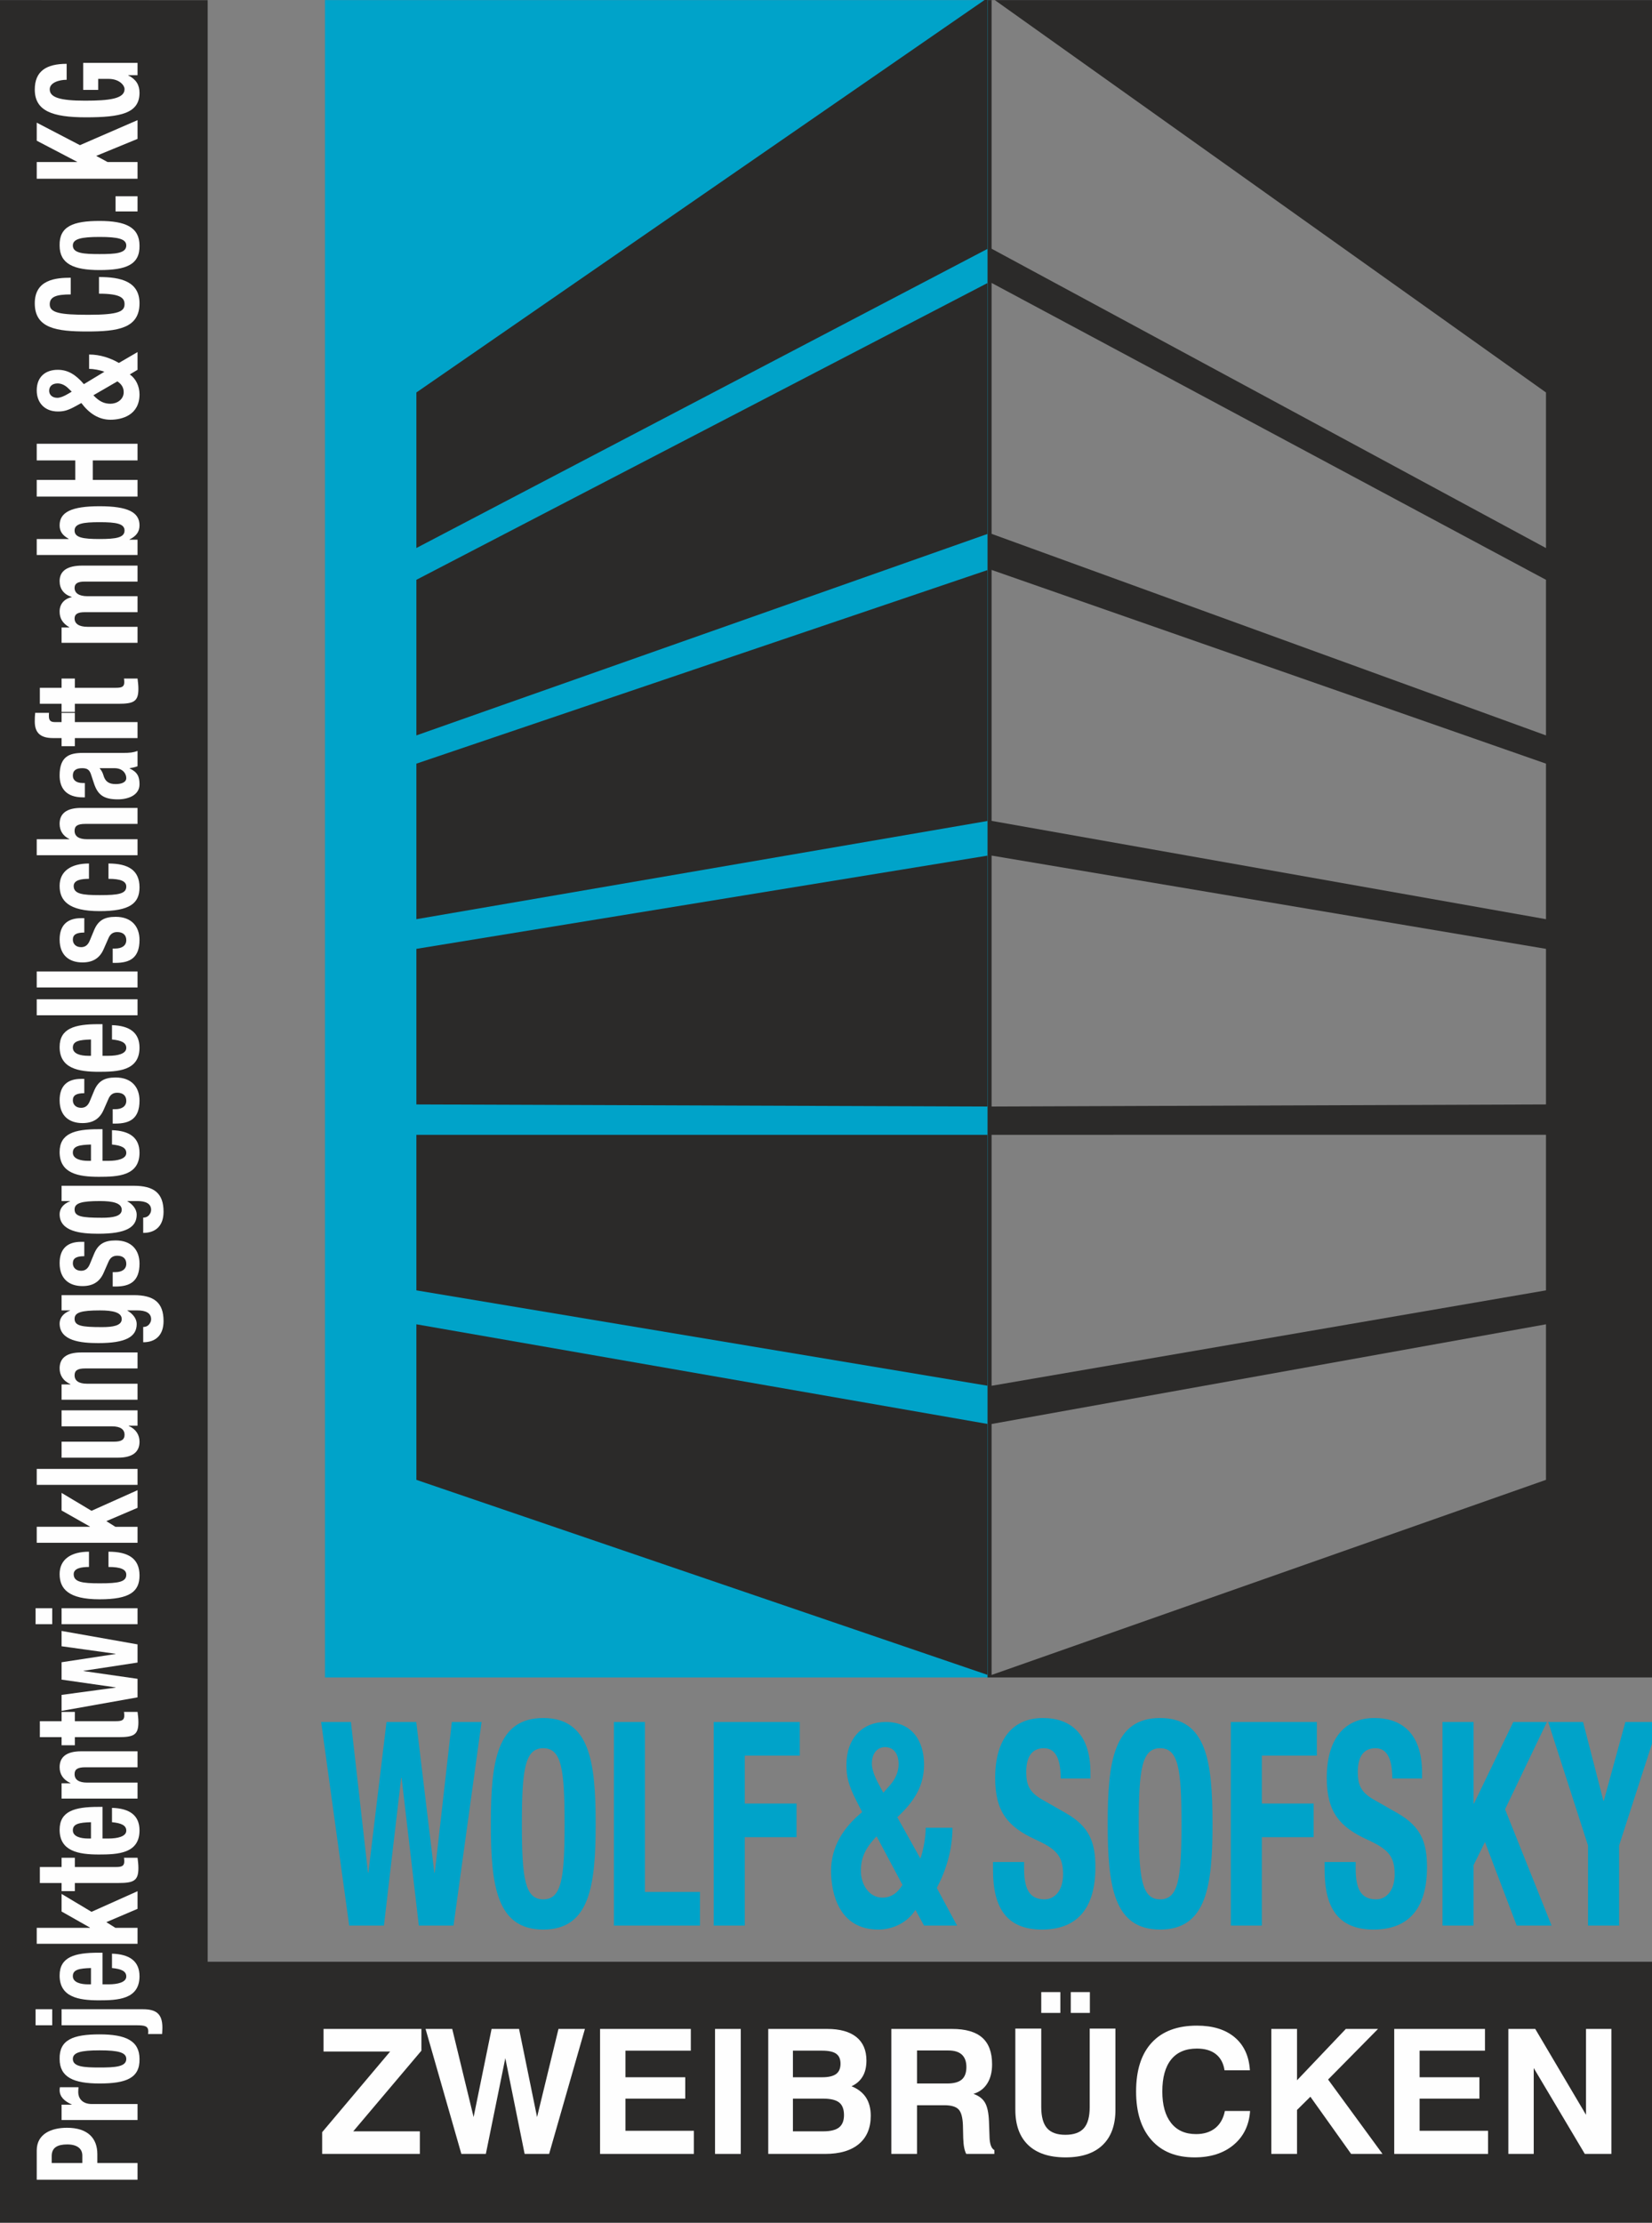 <?xml version="1.0" encoding="UTF-8"?>
<!DOCTYPE svg PUBLIC "-//W3C//DTD SVG 1.1//EN" "http://www.w3.org/Graphics/SVG/1.1/DTD/svg11.dtd">
<!-- Creator: CorelDRAW SE -->
<svg xmlns="http://www.w3.org/2000/svg" xml:space="preserve" width="371mm" height="499mm" version="1.1" style="shape-rendering:geometricPrecision; text-rendering:geometricPrecision; image-rendering:optimizeQuality; fill-rule:evenodd; clip-rule:evenodd"
viewBox="0 0 37100 49900"
 xmlns:xlink="http://www.w3.org/1999/xlink">
 <rect x="0" y="0" width="37100" height="49900" fill="#808080" stroke="none"/>
 <defs>
  <style type="text/css">
   <![CDATA[
    .fil0 {fill:#00A3C9;fill-rule:nonzero}
    .fil1 {fill:#2B2A29;fill-rule:nonzero}
    .fil2 {fill:#FEFEFE;fill-rule:nonzero}
   ]]>
  </style>
 </defs>
 <g id="Ebene_x0020_1">
  <g id="_278074680">
   <path class="fil0" d="M7298 37659l14928 0 0 -37657 -14928 0 0 37657zm15003 4143l0 187c0,844 309,1330 1098,1330 757,0 1201,-435 1201,-1401 0,-557 -134,-909 -657,-1210l-538 -307c-295,-167 -358,-339 -358,-621 0,-270 82,-532 396,-532 267,0 378,249 378,679l668 0 0 -129c0,-876 -450,-1228 -1069,-1228 -659,0 -1071,453 -1071,1345 0,760 286,1099 906,1383 460,210 619,364 619,780 0,385 -203,563 -416,563 -367,0 -459,-274 -459,-705l0 -134 -698 0zm2575 -857c0,1389 132,2374 1178,2374 1046,0 1176,-985 1176,-2374 0,-1390 -130,-2375 -1176,-2375 -1046,0 -1178,985 -1178,2375zm698 0c0,-1223 68,-1697 480,-1697 412,0 479,474 479,1697 0,1229 -67,1696 -479,1696 -412,0 -480,-467 -480,-1696zm2067 2285l697 0 0 -1985 1163 0 0 -755 -1163 0 0 -1076 1235 0 0 -755 -1932 0 0 4571zm2107 -1428l0 187c0,844 308,1330 1098,1330 756,0 1201,-435 1201,-1401 0,-557 -135,-909 -658,-1210l-538 -307c-295,-167 -358,-339 -358,-621 0,-270 82,-532 397,-532 266,0 377,249 377,679l669 0 0 -129c0,-876 -451,-1228 -1070,-1228 -659,0 -1070,453 -1070,1345 0,760 285,1099 906,1383 459,210 619,364 619,780 0,385 -204,563 -416,563 -368,0 -460,-274 -460,-705l0 -134 -697 0zm2647 -3143l0 4571 698 0 0 -1357 256 -519 713 1876 783 0 -1045 -2611 940 -1960 -755 0 -883 1831 -9 0 0 -1831 -698 0zm2374 0l894 2773 0 1798 698 0 0 -1798 896 -2773 -755 0 -484 1767 -10 0 -456 -1767 -783 0zm-26927 4571l780 0 387 -3315 10 0 387 3315 779 0 630 -4571 -668 0 -383 3381 -10 0 -406 -3381 -668 0 -407 3381 -9 0 -383 -3381 -669 0 630 4571zm3181 -2285c0,1389 131,2374 1177,2374 1046,0 1177,-985 1177,-2374 0,-1390 -131,-2375 -1177,-2375 -1046,0 -1177,985 -1177,2375zm697 0c0,-1223 69,-1697 480,-1697 412,0 479,474 479,1697 0,1229 -67,1696 -479,1696 -411,0 -480,-467 -480,-1696zm4000 2285l0 -755 -1236 0 0 -3816 -697 0 0 4571 1933 0zm308 0l698 0 0 -1985 1162 0 0 -755 -1162 0 0 -1076 1235 0 0 -755 -1933 0 0 4571zm3552 -3637c0,-236 130,-370 295,-370 180,0 306,134 306,383 0,160 -63,334 -218,499l-126 142 -83 -155c-116,-205 -174,-377 -174,-499zm688 2723c-117,190 -261,286 -451,286 -314,0 -484,-314 -484,-600 0,-283 92,-507 354,-775l581 1089zm-117 -1519c408,-378 601,-730 601,-1184 0,-531 -272,-954 -862,-954 -519,0 -881,364 -881,960 0,263 38,448 232,826l121 237c-431,352 -698,788 -698,1320 0,512 184,1317 1061,1317 339,0 659,-165 834,-441l193 352 741 0 -455 -845c208,-391 352,-857 352,-1351l-600 0c0,185 -48,494 -120,692l-519 -929z"/>
   <path class="fil1" d="M22178 37659l14928 0 0 -37657 -14928 0 0 37657zm-12827 -25356l0 -3492 12832 -8861 0 5634 -12832 6719zm0 4207l0 -3493 12832 -6666 0 5634 -12832 4525zm0 4126l0 -3492 12832 -4348 0 5634 -12832 2206zm0 4159l0 -3493 12832 -2094 0 5634 -12832 -47zm0 4174l0 -3492 12832 0 0 5634 -12832 -2142zm0 4254l0 -3492 12832 2238 0 5634 -12832 -4380zm25368 -24412l0 3493 -12450 -6720 0 -5633 0 0 12450 8860zm0 7699l-12450 -4525 0 -5633 12450 6665 0 3493zm0 4126l-12450 -2207 0 -5634 12450 4349 0 3492zm0 4159l-12450 47 0 -5634 12450 2094 0 3493zm0 4174l-12450 2142 0 -5634 12450 -1 0 3493zm0 4254l-12450 4380 0 -5634 12450 -2238 0 3492z"/>
   <polygon class="fil1" points="-157,49950 37146,49950 37147,44041 4664,44041 4664,4 -157,2 "/>
   <path class="fil2" d="M3089 48935l0 -375 -903 0 0 -200c0,-354 -213,-591 -683,-591 -339,0 -678,130 -678,510l0 656 2264 0zm-1928 -375l0 -156c0,-188 127,-261 349,-261 232,0 339,102 339,250l0 167 -688 0zm1928 -965l0 -359 -1024 0c-228,0 -308,-141 -308,-265 0,-36 3,-76 6,-112l-418 0c-3,21 -6,44 -6,65 0,148 108,249 272,322l0 5 -228 0 0 344 1706 0zm-853 -820c593,0 907,-119 897,-551 0,-411 -314,-552 -897,-552 -593,0 -907,121 -897,552 0,411 314,551 897,551zm0 -359c-349,0 -600,-15 -600,-192 0,-145 175,-193 600,-193 425,0 600,48 600,193 0,177 -251,192 -600,192zm822 -948c187,0 272,13 272,140 0,21 0,39 -6,57l317 0c3,-52 6,-104 6,-145 0,-323 -155,-412 -440,-412l-1824 0 0 360 1675 0zm-1885 0l0 -360 -374 0 0 360 374 0zm1130 -1629l-98 0c-524,0 -866,94 -866,512 0,484 424,557 881,557 425,0 913,-21 913,-541 0,-338 -222,-494 -618,-507l0 323c209,20 321,70 321,190 0,132 -197,176 -397,176l-136 0 0 -710zm-260 710l-67 0c-159,0 -340,-41 -340,-184 0,-149 147,-174 407,-182l0 366zm-1218 -910l2264 0 0 -359 -498 0 -203 -127 701 -299 0 -396 -1034 463 -672 -402 0 395 637 361 0 5 -1195 0 0 359zm558 -1365l0 182 298 0 0 -182 977 0c346,0 450,-52 450,-333 0,-84 -9,-156 -19,-234l-305 0c4,24 7,52 7,80 0,104 -54,128 -187,128l-923 0 0 -208 -298 0 0 208 -488 0 0 359 488 0zm920 -1709l-98 0c-524,0 -866,94 -866,513 0,483 424,556 881,556 425,0 913,-20 913,-541 0,-338 -222,-494 -618,-506l0 322c209,20 321,70 321,190 0,132 -197,176 -397,176l-136 0 0 -710zm-260 710l-67 0c-159,0 -340,-41 -340,-184 0,-148 147,-174 407,-182l0 366zm1046 -896l0 -359 -1132 0c-190,0 -282,-68 -282,-191 0,-106 67,-153 237,-153l1177 0 0 -359 -1266 0c-336,0 -484,133 -484,357 0,150 75,281 243,356l0 5 -199 0 0 344 1706 0zm-1706 -1379l0 182 298 0 0 -182 977 0c346,0 450,-52 450,-333 0,-83 -9,-156 -19,-234l-305 0c4,24 7,52 7,81 0,104 -54,127 -187,127l-923 0 0 -208 -298 0 0 208 -488 0 0 359 488 0zm1706 -894l0 -416 -1212 -174 0 -6 1212 -185 0 -408 -1706 -302 0 344 1212 169 0 5 -1212 185 0 390 1212 174 0 5 -1212 164 0 359 1706 -304zm0 -1642l0 -359 -1706 0 0 359 1706 0zm-1916 0l0 -359 -374 0 0 359 374 0zm825 -1628c-403,0 -659,172 -659,502 0,330 196,567 897,567 685,0 897,-177 897,-535 0,-381 -250,-534 -697,-534l0 343c276,0 400,55 400,174 0,162 -175,193 -596,193 -394,0 -585,-28 -585,-205 0,-136 178,-162 343,-162l0 -343zm-1173 -200l2264 0 0 -359 -498 0 -203 -127 701 -299 0 -396 -1034 463 -672 -402 0 395 637 361 0 5 -1195 0 0 359zm2264 -1300l0 -359 -2264 0 0 359 2264 0zm0 -1329l0 -344 -1706 0 0 359 1132 0c190,0 282,68 282,190 0,106 -67,154 -237,154l-1177 0 0 359 1266 0c336,0 484,-133 484,-357 0,-151 -75,-281 -243,-356l0 -5 199 0zm0 -583l0 -359 -1132 0c-190,0 -282,-68 -282,-190 0,-106 67,-153 237,-153l1177 0 0 -359 -1266 0c-336,0 -484,132 -484,356 0,151 75,281 243,356l0 6 -199 0 0 343 1706 0zm-1706 -2005l190 0 0 5c-178,67 -234,190 -234,288 0,390 469,441 868,441 625,0 863,-144 863,-430 0,-114 -82,-226 -209,-299l0 -5 225 0c175,0 308,52 308,198 0,44 -19,85 -48,119 -29,34 -73,55 -130,55l0 343c292,0 457,-172 457,-476 0,-419 -219,-582 -669,-582l-1621 0 0 343zm907 375c-460,0 -615,-29 -615,-188 0,-143 155,-187 571,-187 288,0 488,44 488,195 0,151 -209,180 -444,180zm241 -911l60 0c326,0 542,-112 542,-515 0,-302 -177,-520 -536,-520 -257,0 -396,84 -488,310l-89 215c-47,120 -117,156 -199,156 -121,0 -185,-78 -185,-168 0,-118 87,-159 257,-159l0 -323 -70 0c-307,0 -484,153 -484,479 0,369 231,515 513,515 241,0 390,-102 476,-299l111 -253c32,-70 83,-130 193,-130 137,0 204,73 204,182 0,122 -99,187 -248,187l-57 0 0 323zm-1148 -1919l190 0 0 5c-178,68 -234,190 -234,289 0,390 469,440 868,440 625,0 863,-144 863,-430 0,-114 -82,-226 -209,-299l0 -5 225 0c175,0 308,52 308,198 0,44 -19,85 -48,119 -29,34 -73,55 -130,55l0 343c292,0 457,-171 457,-476 0,-419 -219,-582 -669,-582l-1621 0 0 343zm907 375c-460,0 -615,-29 -615,-187 0,-143 155,-188 571,-188 288,0 488,45 488,195 0,151 -209,180 -444,180zm13 -1988l-98 0c-524,0 -866,94 -866,513 0,483 424,556 881,556 425,0 913,-20 913,-541 0,-337 -222,-494 -618,-506l0 322c209,21 321,70 321,190 0,132 -197,176 -397,176l-136 0 0 -710zm-260 710l-67 0c-159,0 -340,-41 -340,-184 0,-148 147,-174 407,-182l0 366zm488 -836l60 0c326,0 542,-112 542,-516 0,-301 -177,-519 -536,-519 -257,0 -396,83 -488,309l-89 215c-47,121 -117,157 -199,157 -121,0 -185,-78 -185,-169 0,-117 87,-159 257,-159l0 -322 -70 0c-307,0 -484,153 -484,478 0,369 231,515 513,515 241,0 390,-101 476,-299l111 -252c32,-70 83,-131 193,-131 137,0 204,73 204,182 0,123 -99,188 -248,188l-57 0 0 323zm-228 -2232l-98 0c-524,0 -866,94 -866,512 0,484 424,557 881,557 425,0 913,-21 913,-541 0,-338 -222,-494 -618,-506l0 322c209,20 321,70 321,190 0,132 -197,176 -397,176l-136 0 0 -710zm-260 710l-67 0c-159,0 -340,-41 -340,-184 0,-148 147,-174 407,-182l0 366zm1046 -910l0 -359 -2264 0 0 359 2264 0zm0 -624l0 -359 -2264 0 0 359 2264 0zm-558 -552l60 0c326,0 542,-112 542,-515 0,-301 -177,-519 -536,-519 -257,0 -396,83 -488,309l-89 215c-47,121 -117,157 -199,157 -121,0 -185,-78 -185,-169 0,-117 87,-159 257,-159l0 -323 -70 0c-307,0 -484,154 -484,479 0,369 231,515 513,515 241,0 390,-102 476,-299l111 -252c32,-70 83,-131 193,-131 137,0 204,73 204,182 0,123 -99,188 -248,188l-57 0 0 322zm-533 -2231c-403,0 -659,172 -659,502 0,330 196,567 897,567 685,0 897,-177 897,-535 0,-381 -250,-534 -697,-534l0 344c276,0 400,54 400,174 0,161 -175,192 -596,192 -394,0 -585,-28 -585,-205 0,-136 178,-161 343,-161l0 -344zm1091 -186l0 -359 -1132 0c-190,0 -282,-68 -282,-191 0,-106 67,-153 237,-153l1177 0 0 -359 -1266 0c-336,0 -484,133 -484,357 0,150 73,273 218,340l0 6 -732 0 0 359 2264 0zm-1183 -1621l-48 0c-133,0 -222,-57 -222,-166 0,-120 79,-167 210,-167 114,0 165,37 199,143l67 203c83,247 213,354 533,354 228,0 488,-89 488,-338 0,-172 -44,-273 -222,-357l0 -5c58,-10 124,-21 178,-44l0 -343c-98,36 -172,44 -330,44l-897 0c-307,0 -523,81 -523,507 0,270 133,491 526,491l41 0 0 -322zm666 -333c187,0 264,125 264,221 0,97 -108,136 -239,136 -152,0 -237,-58 -276,-204 -12,-44 -41,-104 -85,-153l336 0zm517 -676l0 -359 -1408 0 0 -208 -298 0 0 208 -149 0c-98,0 -136,-36 -136,-138 0,-23 0,-46 3,-70l-311 0c-7,65 -9,128 -9,193 0,231 101,374 409,374l193 0 0 182 298 0 0 -182 1408 0zm-1706 -770l0 183 298 0 0 -183 977 0c346,0 450,-52 450,-333 0,-83 -9,-155 -19,-233l-305 0c4,23 7,51 7,80 0,104 -54,127 -187,127l-923 0 0 -207 -298 0 0 207 -488 0 0 359 488 0zm1706 -1369l0 -359 -1123 0c-197,0 -291,-73 -291,-188 0,-101 79,-140 222,-140l1192 0 0 -359 -1123 0c-197,0 -291,-73 -291,-187 0,-102 79,-141 222,-141l1192 0 0 -359 -1240 0c-329,0 -510,112 -510,349 0,169 91,299 272,354l0 5c-174,39 -272,159 -272,322 0,151 63,263 218,354l0 5 -174 0 0 344 1706 0zm-853 -2330c-371,0 -561,-31 -561,-191 0,-155 190,-187 561,-187 371,0 561,32 561,187 0,160 -190,191 -561,191zm853 359l0 -344 -181 0 0 -5c159,-78 225,-177 225,-317 0,-294 -262,-429 -897,-429 -635,0 -897,135 -897,429 0,135 66,226 202,301l0 6 -716 0 0 359 2264 0zm0 -1311l0 -375 -1005 0 0 -437 1005 0 0 -374 -2264 0 0 374 865 0 0 437 -865 0 0 375 2264 0zm-1801 -2218c-117,0 -184,-70 -184,-158 0,-97 67,-165 190,-165 79,0 165,34 247,117l70 68 -76 45c-102,62 -187,93 -247,93zm1348 -369c94,62 142,140 142,242 0,168 -155,260 -297,260 -141,0 -251,-50 -384,-190l539 -312zm-752 62c-187,-218 -362,-322 -587,-322 -263,0 -472,146 -472,463 0,278 180,473 475,473 130,0 222,-21 409,-125l118 -65c174,232 390,375 654,375 253,0 652,-99 652,-570 0,-182 -82,-354 -218,-447l174 -104 0 -398 -419 244c-193,-112 -424,-189 -669,-189l0 322c92,0 245,26 343,65l-460 278zm-295 -2389c-330,0 -808,39 -808,574 0,562 488,633 1176,633 688,0 1176,-71 1176,-633 0,-491 -421,-590 -910,-590l0 374c489,0 574,100 574,235 0,161 -123,239 -808,239 -641,0 -872,-44 -872,-234 0,-169 142,-223 472,-223l0 -375zm647 -172c593,0 907,-119 897,-551 0,-411 -314,-552 -897,-552 -593,0 -907,121 -897,552 0,411 314,551 897,551zm0 -359c-349,0 -600,-15 -600,-192 0,-145 175,-193 600,-193 425,0 600,48 600,193 0,177 -251,192 -600,192zm359 -957l494 0 0 -342 -494 0 0 342z"/>
   <path class="fil2" d="M825 4013l2264 0 0 -375 -672 0 -257 -138 929 -382 0 -421 -1294 562 -970 -505 0 405 907 474 0 5 -907 0 0 375zm672 -2580c-459,0 -716,166 -716,577 0,479 390,624 1150,624 784,0 1202,-91 1202,-551 0,-174 -75,-302 -253,-390l0 -5 209 0 0 -276 -1221 0 0 606 337 0 0 -247 231 0c244,0 361,143 361,231 0,216 -343,258 -887,258 -565,0 -793,-73 -793,-255 0,-151 212,-214 380,-214l0 -358z"/>
   <g>
    <polygon class="fil2" points="7235,48356 7235,47868 8762,46057 7266,46057 7266,45550 9464,45550 9464,46038 7933,47849 9429,47849 9429,48356 "/>
    <polygon class="fil2" points="10361,48356 9557,45550 10156,45550 10636,47529 11040,45550 11657,45550 12061,47529 12542,45550 13136,45550 12332,48356 11782,48356 11348,46207 10911,48356 "/>
    <polygon class="fil2" points="13476,48356 13476,45550 15514,45550 15514,46038 14046,46038 14046,46635 15389,46635 15389,47115 14046,47115 14046,47837 15583,47837 15583,48356 "/>
    <polygon class="fil2" points="16058,48356 16058,45550 16636,45550 16636,48356 "/>
    <path class="fil2" d="M17807 47849l683 0c162,0 280,-30 354,-88 73,-59 110,-150 110,-277 0,-130 -36,-225 -108,-282 -73,-58 -193,-87 -360,-87l-679 0 0 734zm0 -1214l658 0c143,0 246,-25 312,-73 66,-49 99,-126 99,-231 0,-103 -32,-177 -96,-223 -64,-47 -170,-70 -319,-70l-654 0 0 597zm-554 1721l0 -2806 1323 0c287,0 505,61 656,182 150,121 226,297 226,528 0,142 -28,261 -84,356 -56,95 -139,169 -251,221 145,58 253,143 325,253 71,110 107,246 107,410 0,273 -89,485 -266,633 -179,149 -430,223 -757,223l-1279 0z"/>
    <path class="fil2" d="M20594 46775l679 0c148,0 257,-29 326,-89 69,-59 104,-153 104,-281 0,-122 -34,-214 -101,-277 -68,-63 -168,-94 -302,-94l-706 0 0 741zm-577 1581l0 -2806 1362 0c306,0 532,65 680,196 148,131 221,331 221,600 0,171 -36,314 -108,428 -71,114 -175,192 -310,234 122,43 208,109 259,198 52,89 81,228 89,416l12 331c0,3 0,7 0,12 4,168 40,269 109,305l0 86 -632 0c-20,-40 -36,-88 -47,-146 -11,-58 -17,-127 -20,-207l-7 -295c-7,-175 -39,-292 -99,-353 -59,-61 -165,-92 -319,-92l-613 0 0 1093 -577 0z"/>
    <path class="fil2" d="M22802 45542l582 0 0 1760c0,217 43,376 129,475 87,100 224,150 412,150 191,0 330,-50 417,-149 87,-99 130,-258 130,-476l0 -1760 578 0 0 1823c0,344 -96,609 -289,793 -192,184 -469,276 -831,276 -365,0 -644,-92 -837,-275 -194,-184 -291,-449 -291,-794l0 -1823zm1245 -351l0 -468 429 0 0 468 -429 0zm-663 0l0 -468 429 0 0 468 -429 0z"/>
    <path class="fil2" d="M28074 47392c-22,319 -145,572 -369,760 -224,188 -517,282 -877,282 -415,0 -738,-129 -968,-389 -231,-259 -346,-622 -346,-1090 0,-478 117,-844 352,-1098 235,-254 573,-381 1014,-381 357,0 640,87 848,262 208,175 322,422 342,741l-570 0c-24,-159 -89,-280 -194,-363 -105,-83 -248,-125 -426,-125 -254,0 -447,82 -579,246 -132,164 -198,403 -198,718 0,304 66,540 197,706 131,167 318,250 561,250 175,0 318,-45 430,-134 111,-89 184,-218 217,-385l566 0z"/>
    <polygon class="fil2" points="28551,48356 28551,45550 29128,45550 29128,46703 30224,45550 30947,45550 29826,46686 31048,48356 30343,48356 29428,47072 29128,47369 29128,48356 "/>
    <polygon class="fil2" points="31311,48356 31311,45550 33349,45550 33349,46038 31881,46038 31881,46635 33224,46635 33224,47115 31881,47115 31881,47837 33418,47837 33418,48356 "/>
    <polygon class="fil2" points="33874,48356 33874,45550 34478,45550 35618,47478 35618,45550 36188,45550 36188,48356 35591,48356 34444,46428 34444,48356 "/>
   </g>
  </g>
 </g>
</svg>
